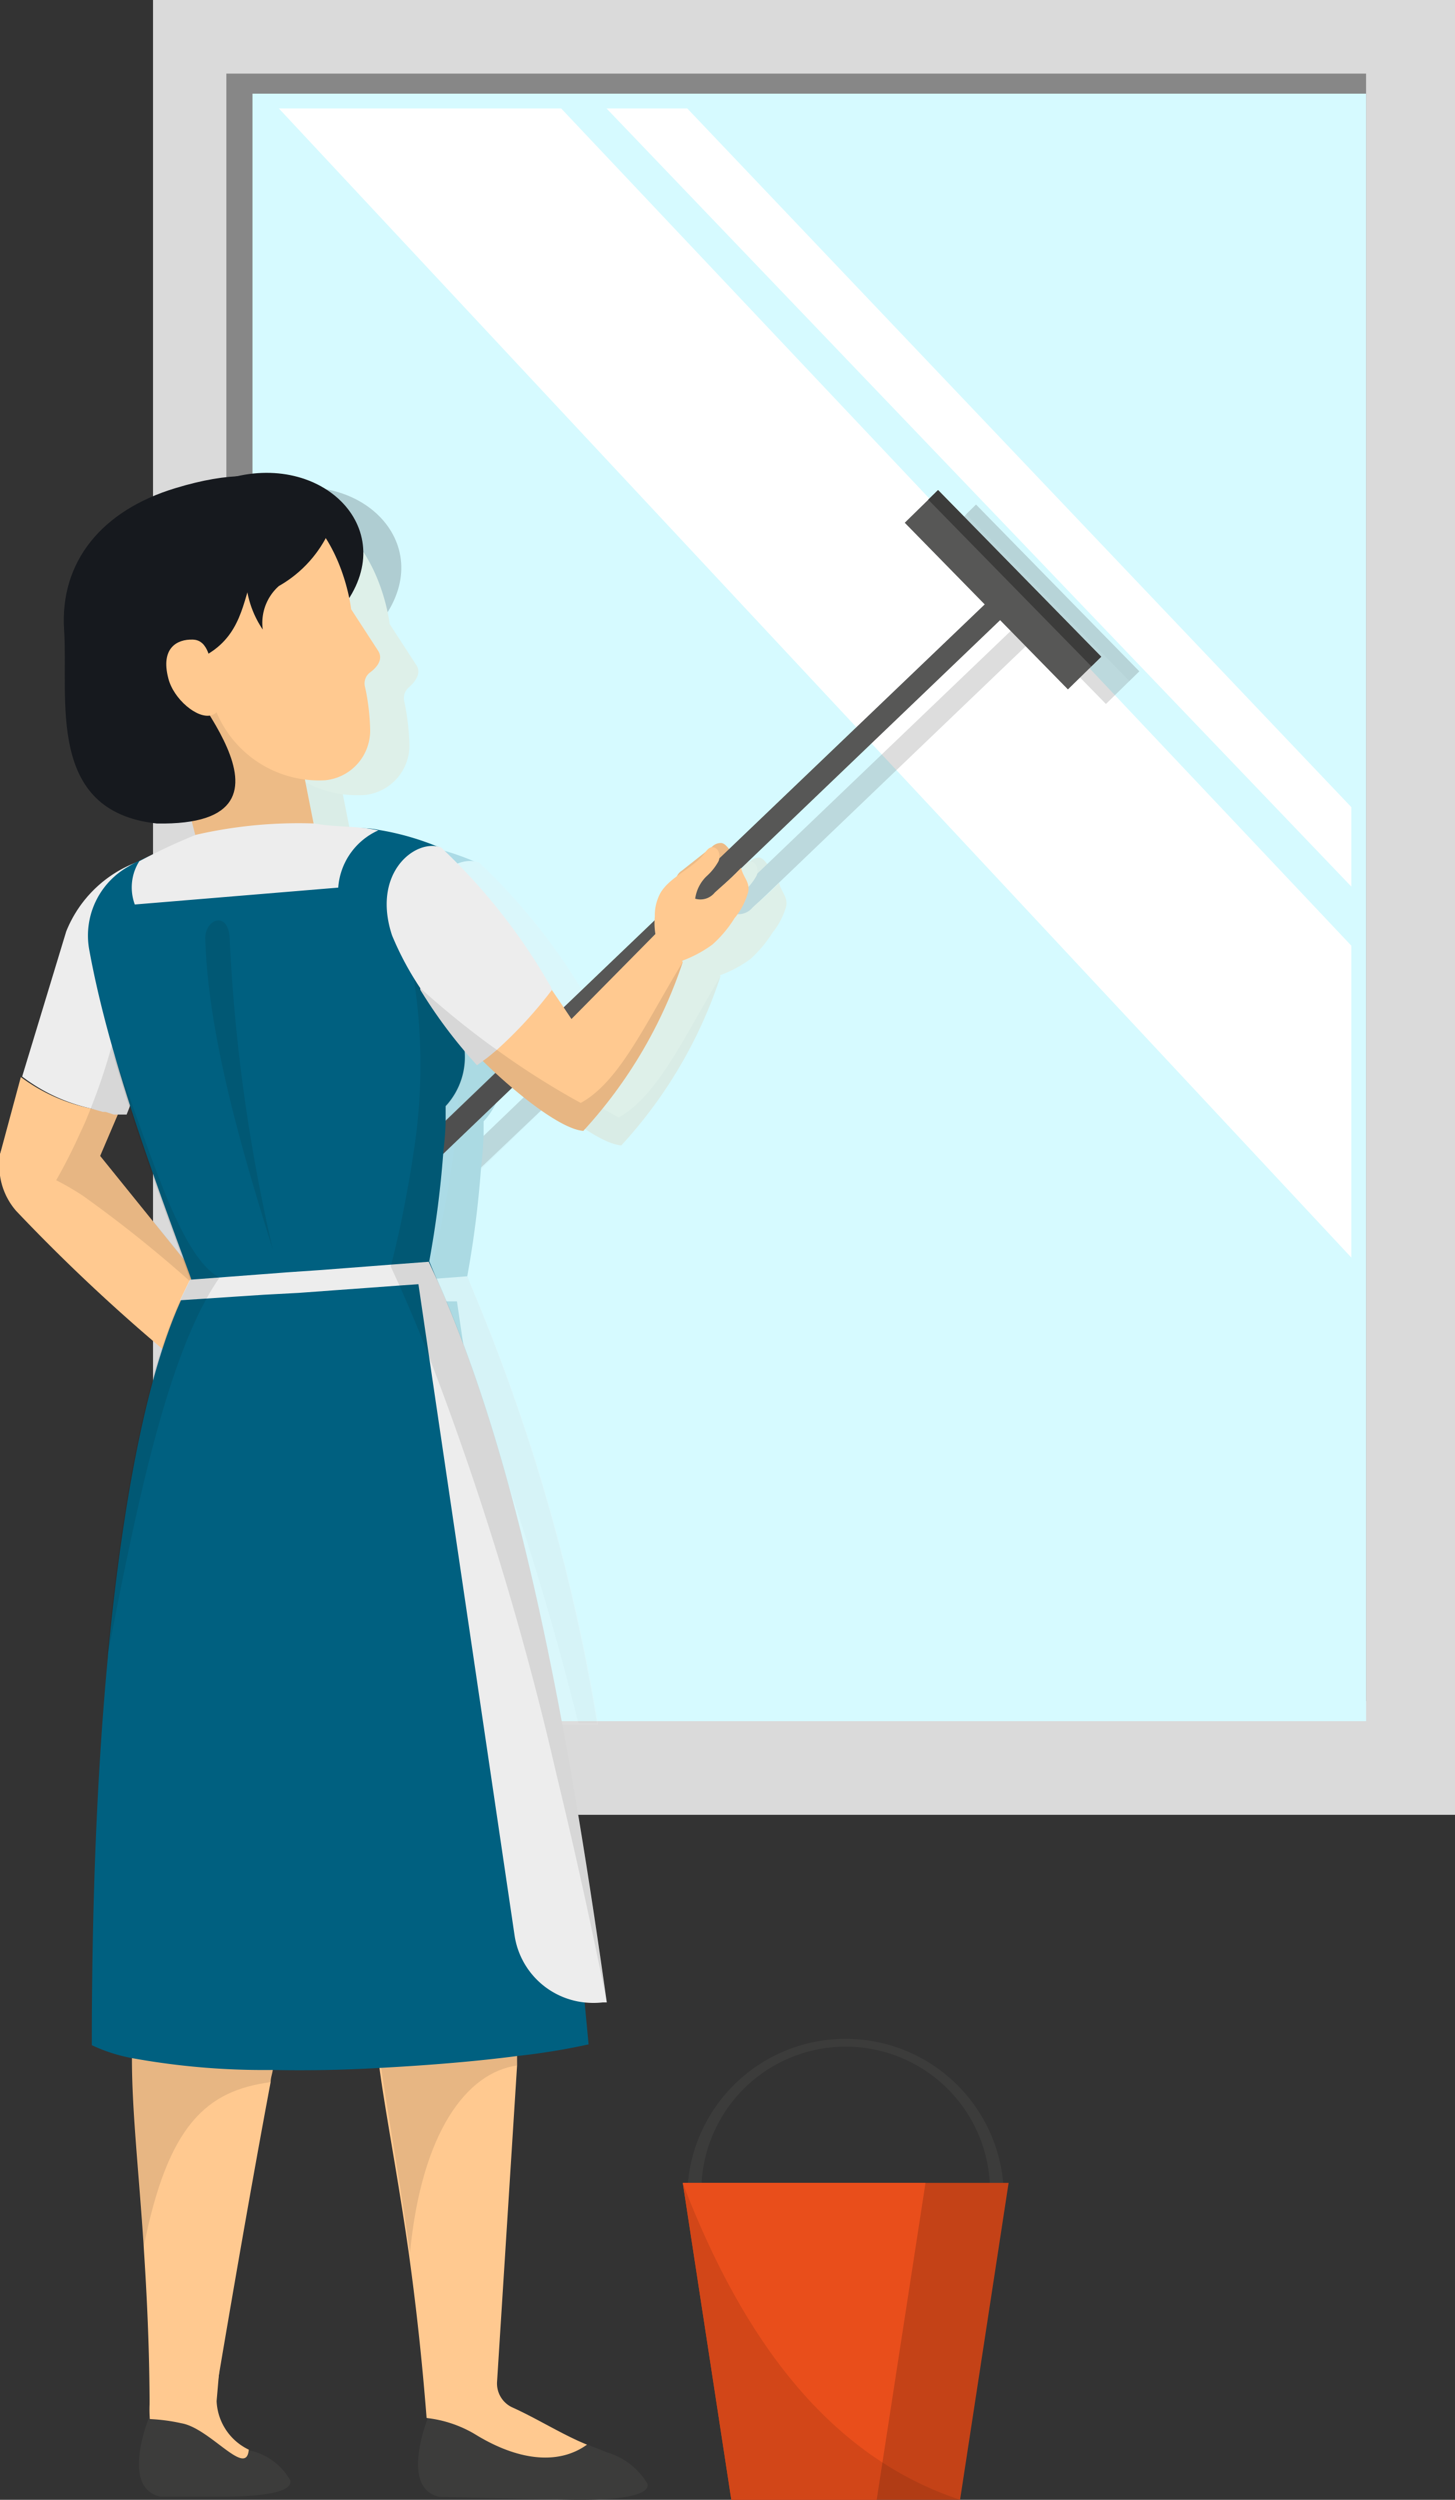 <?xml version="1.0" encoding="UTF-8"?> <svg xmlns="http://www.w3.org/2000/svg" viewBox="0 0 55.15 94.74"><rect x="0" y="0" width="55.15" height="94.74" fill="#333333" stroke="none"/> <defs> <style>.cls-1{fill:#dadada;}.cls-2{fill:#878787;}.cls-3{fill:#d6faff;}.cls-4{fill:#fff;}.cls-5{opacity:0.2;}.cls-6{fill:#ffc990;}.cls-7{fill:#16191e;}.cls-8{fill:#edbb86;}.cls-9{fill:#575756;}.cls-10{fill:#3c3c3b;}.cls-11{fill:#006080;}.cls-12{fill:#ededed;}.cls-13{fill:#131313;}.cls-13,.cls-16{opacity:0.1;}.cls-14{fill:#c44217;}.cls-15{fill:#e94e1b;}.cls-16{fill:#050504;}</style> </defs> <g id="Слой_2" data-name="Слой 2"> <g id="Layer_2" data-name="Layer 2"> <rect class="cls-1" x="5.8" width="49.36" height="68.78"></rect> <rect class="cls-2" x="8.58" y="2.79" width="43.2" height="61.68"></rect> <rect class="cls-3" x="9.57" y="3.55" width="42.21" height="61.68"></rect> <polygon class="cls-4" points="26.05 4.11 22.99 4.11 51.22 33.6 51.22 30.59 26.05 4.11"></polygon> <polygon class="cls-4" points="10.57 4.11 51.22 47.66 51.22 35.84 21.27 4.11 10.57 4.11"></polygon> <g class="cls-5"> <path class="cls-6" d="M10.51,50.87h0l-.84-1v3.52l.39.31,1.53-1.46Z"></path> <path class="cls-7" d="M14.29,23.75l-2.31-1-1.76-4.11C13.82,17.69,16.78,20.82,14.29,23.75Z"></path> <path class="cls-8" d="M9.66,32.55,13.37,32l-.5-2.53c-1.49-1.43-2.34-2-3.21-2.14Z"></path> <path class="cls-6" d="M15.77,25.19l-1-1.54s-.57-5.14-5.09-4.55v8.47a4.2,4.2,0,0,0,4.15,2.56,1.89,1.89,0,0,0,1.69-1.89,9.26,9.26,0,0,0-.19-1.63.54.54,0,0,1,.18-.57C15.73,25.84,16,25.51,15.77,25.19Z"></path> <path class="cls-7" d="M9.66,31.37c1.14-.66.69-2,0-3.24Z"></path> <path class="cls-7" d="M9.66,18.72v6.41c1.8-1.48.46-4.17,3.91-4.58C13.39,19.64,12.55,18.28,9.66,18.72Z"></path> <path class="cls-7" d="M10.76,22.59a2.42,2.42,0,0,1,.91-1.79,5.67,5.67,0,0,1,1.72-.86.82.82,0,0,1,.3-.07A.31.31,0,0,1,14,20a.52.52,0,0,1,0,.44A4.6,4.6,0,0,1,12,22.77a1.87,1.87,0,0,0-.61,1.65A3.8,3.8,0,0,1,10.76,22.59Z"></path> <path class="cls-8" d="M29.14,32.81c-.11-.11-.19-.27-.35-.31a.49.49,0,0,0-.37.16l-1.14.92c-.11.09-.23.2-.22.34a.42.42,0,0,0,.21.28.71.71,0,0,0,.4.19.67.67,0,0,0,.35-.12c.44-.26.89-.51,1.31-.81.07-.05.16-.12.17-.21a.3.3,0,0,0-.11-.26C29.31,32.93,29.22,32.88,29.14,32.81Z"></path> <path class="cls-9" d="M39.56,23.27a.4.4,0,0,0-.58,0L21.57,39.94l-3.24,3.11-1.21,1.16-4.77,4.57-.89.85-1.8,1.73v1.15l3.09-3,.91-.86,3.23-3.11,1.34-1.29L21.65,41l17.9-17.15A.41.41,0,0,0,39.56,23.27Z"></path> <path class="cls-6" d="M27.79,34.62a.7.7,0,0,0,.74-.23c.46-.42.56-.48,1-.94.08.37.34.53.27.9a2.87,2.87,0,0,1-.52,1,4.8,4.8,0,0,1-.84,1,4.63,4.63,0,0,1-1.35.68.46.46,0,0,1-.26,0,.36.36,0,0,1-.22-.18,2.52,2.52,0,0,1-.35-1.57,1.86,1.86,0,0,1,.21-.9c.37-.61,1.22-.91,1.66-1.47.08-.11.15-.23.28-.25a.26.26,0,0,1,.27.18.5.5,0,0,1,0,.34,2.14,2.14,0,0,1-.46.58A1.36,1.36,0,0,0,27.79,34.62Z"></path> <rect class="cls-9" x="38.57" y="18.49" width="1.77" height="8.84" transform="translate(-4.76 34.14) rotate(-44.4)"></rect> <rect class="cls-10" x="39.64" y="18.05" width="0.52" height="8.84" transform="translate(-4.33 34.33) rotate(-44.4)"></rect> <path class="cls-11" d="M9.66,65.28H22.15a81.84,81.84,0,0,0-4.44-16.91,38.13,38.13,0,0,0,.52-4.08c.05-.41.08-.82.1-1.24l0-.55a2.73,2.73,0,0,0,.73-1.87,2.69,2.69,0,0,0-.64-1.74c0-.52,0-1,0-1.53,0-1.76-.15-3.36-.3-4.65A9.73,9.73,0,0,0,15.78,32c-.81-.18-1.75.09-2.54-.06a14.92,14.92,0,0,0-3.58.33Z"></path> <path class="cls-12" d="M13.37,31.77A18.21,18.21,0,0,0,9.66,32v2.54l4.6-.39A2.58,2.58,0,0,1,15.78,32C15,31.85,14.16,31.92,13.37,31.77Z"></path> <path class="cls-12" d="M17.71,48.37l-1.45.11-2.6.21-1.31.09L9.66,49v.77l1.8-.12,1.29-.08,3.85-.25.72,0,.4,2.72,2,13.31h2.95A73.09,73.09,0,0,0,17.71,48.37Z"></path> <path class="cls-13" d="M17.72,52a110.56,110.56,0,0,1,4.2,13.31h.71a73.09,73.09,0,0,0-4.92-16.91,38.13,38.13,0,0,0,.52-4.08L21.65,41l-.08-1.07-3.24,3.11,0-.55a2.73,2.73,0,0,0,.73-1.87,2.69,2.69,0,0,0-.64-1.74c0-.52,0-1,0-1.53L17,36.79a21.67,21.67,0,0,1,.12,7.42c-.07.46-.14.91-.23,1.37-.18,1-.39,1.92-.63,2.9,0,0,0,0,0,0,.12.26.24.52.35.79C17,50.16,17.36,51.05,17.72,52Z"></path> <path class="cls-6" d="M27.31,37a17.52,17.52,0,0,1-3.76,6.41c-.89-.07-2.63-1.49-3.81-2.65l-.22-.21.43-.42,2.28-2.26.05.09c.2.28.81,1.2.81,1.2L26.29,36C27,36.18,26.88,36.44,27.31,37Z"></path> <path class="cls-12" d="M22.35,38.09a16.27,16.27,0,0,1-2.09,2.27c-.17.14-.34.29-.52.41l-.22.16a18.44,18.44,0,0,1-2.15-2.86l0-.06a10.46,10.46,0,0,1-1.07-2c-.79-2.38.91-3.68,1.86-3.32a22.78,22.78,0,0,1,4.1,5.17l.05.09A.47.47,0,0,1,22.35,38.09Z"></path> <path class="cls-13" d="M9.66,39.86a69,69,0,0,0,2.12,8,65.49,65.49,0,0,1-1.63-11.67c0-.63-.25-.83-.49-.79Z"></path> <path class="cls-13" d="M27.31,37a17.52,17.52,0,0,1-3.76,6.41c-.89-.07-2.63-1.49-3.81-2.65l-.22.16a18.44,18.44,0,0,1-2.15-2.86l0-.06c.85.77,1.74,1.48,2.61,2.13l.31.22a29.93,29.93,0,0,0,3.16,2C24.93,41.53,25.93,39.29,27.31,37Z"></path> </g> <path class="cls-6" d="M10.14,51.64,8.61,53.1a68.83,68.83,0,0,1-8-7.21A2.6,2.6,0,0,1,0,43.82s0,0,0-.07a1.53,1.53,0,0,1,.41-.67l0,0A2,2,0,0,1,3,42.93a1.65,1.65,0,0,1,.34.31l.45.56,5.26,6.51h0Z"></path> <path class="cls-6" d="M4.48,42.21,3.8,43.8l-.67,1.55-.37.86L0,43.82H0l0-.07.79-2.93A6.69,6.69,0,0,0,3.4,42l.49.1.1,0,.32.06Z"></path> <path class="cls-12" d="M6,37.11a11.2,11.2,0,0,1-.47,3.32L5,41.73l-.2.51-.3,0H4.31L4,42.14l-.1,0L3.4,42a6.69,6.69,0,0,1-2.56-1.2l1.67-5.5A4.66,4.66,0,0,1,5.2,32.67,12.69,12.69,0,0,1,6,37.11Z"></path> <path class="cls-13" d="M9.06,50.31a47.72,47.72,0,0,0-5.93-5,10.44,10.44,0,0,0-1-.58c.34-.6.65-1.21.93-1.84.15-.3.27-.61.39-.91a22.85,22.85,0,0,0,1.35-5l1.2.12a11.2,11.2,0,0,1-.47,3.32L5,41.73l-.2.51-.3,0L3.8,43.8Z"></path> <path class="cls-7" d="M12.85,23.19l-2.31-1L8.78,18.1C12.38,17.13,15.34,20.26,12.85,23.19Z"></path> <path class="cls-8" d="M11.93,31.43l-.5-2.53C8.92,26.49,8.23,26.52,6.2,27l1.33,5.14Z"></path> <path class="cls-6" d="M4.93,27.93a10,10,0,0,1-1.5-3.13c-1.11-5.08,2.49-5.73,4.36-6.2,4.92-1,5.52,4.49,5.52,4.49l1,1.54c.24.33,0,.65-.29.86a.52.52,0,0,0-.18.56,8.34,8.34,0,0,1,.19,1.63,1.89,1.89,0,0,1-1.69,1.89A4.21,4.21,0,0,1,8.21,27C7.39,27.09,5.42,28.6,4.93,27.93Z"></path> <path class="cls-7" d="M5.94,31.21c6.44.12.35-5.81.93-6,3.82-1.08,1.18-4.76,5.26-5.25-.2-1.06-1.31-2.73-5.48-1.46-2.78.84-4.39,2.78-4.22,5.38S1.72,30.75,5.94,31.21Z"></path> <path class="cls-6" d="M6.38,25.71c.2.79,1.1,1.54,1.62,1.4s.29-.75.1-1.55c-.13-.52-.19-1.3-.79-1.32S6.08,24.56,6.38,25.71Z"></path> <path class="cls-7" d="M9.32,22a2.42,2.42,0,0,1,.91-1.79A5.67,5.67,0,0,1,12,19.38a.82.82,0,0,1,.31-.07.31.31,0,0,1,.26.17.49.49,0,0,1,0,.44,4.6,4.6,0,0,1-2,2.29,1.87,1.87,0,0,0-.61,1.65A3.76,3.76,0,0,1,9.32,22Z"></path> <path class="cls-10" d="M38.05,83.27h-.53a5.47,5.47,0,1,0-10.93,0h-.54a6,6,0,1,1,12,0Z"></path> <polygon class="cls-14" points="38.23 82.73 36.39 94.74 27.72 94.74 25.88 82.73 38.23 82.73"></polygon> <polygon class="cls-15" points="35.08 82.73 33.23 94.74 27.72 94.74 25.88 82.73 35.08 82.73"></polygon> <path class="cls-16" d="M36.39,94.74c-4.92-1.63-8.21-6-10.51-12l1.84,12h8.67Z"></path> <path class="cls-8" d="M27.71,32.25c-.12-.1-.2-.27-.36-.3a.47.47,0,0,0-.37.15L25.84,33a.48.48,0,0,0-.22.34c0,.12.12.21.21.28a.8.8,0,0,0,.4.2.79.79,0,0,0,.35-.13,13.57,13.57,0,0,0,1.31-.81.34.34,0,0,0,.18-.21.34.34,0,0,0-.12-.26A2.15,2.15,0,0,1,27.71,32.25Z"></path> <path class="cls-9" d="M38.12,23.3,20.21,40.46,16.8,43.73,15.45,45l-3.23,3.11-.91.86-4.48,4.3a.45.45,0,0,1-.23.11.41.41,0,0,1-.36-.13.42.42,0,0,1,0-.58L10,49.07l.89-.85,4.77-4.57,1.21-1.16,3.24-3.11L37.54,22.7a.39.39,0,0,1,.58,0A.41.41,0,0,1,38.12,23.3Z"></path> <path class="cls-6" d="M26.35,34.06a.7.7,0,0,0,.74-.23c.46-.42.56-.48,1-.94.08.37.34.53.27.91a2.68,2.68,0,0,1-.52,1,4.52,4.52,0,0,1-.84,1,4.7,4.7,0,0,1-1.34.68.51.51,0,0,1-.27,0,.36.36,0,0,1-.22-.18,2.59,2.59,0,0,1-.35-1.57,1.77,1.77,0,0,1,.22-.9c.37-.61,1.21-.91,1.65-1.47.08-.11.16-.23.28-.25a.26.26,0,0,1,.27.18.5.5,0,0,1,0,.34,2.14,2.14,0,0,1-.46.58A1.46,1.46,0,0,0,26.35,34.06Z"></path> <rect class="cls-9" x="37.13" y="17.93" width="1.77" height="8.84" transform="translate(-4.78 32.98) rotate(-44.4)"></rect> <rect class="cls-10" x="38.2" y="17.49" width="0.52" height="8.84" transform="translate(-4.35 33.16) rotate(-44.39)"></rect> <path class="cls-10" d="M24.54,94.13c.17.66-2.49.61-2.77.61l-5.11-.11c-1.49-.32-.49-2.85-.44-3a1.09,1.09,0,0,1,.6-.61h0a3.78,3.78,0,0,1,2.32.47h0l.07,0c1.44.6,2.48.92,3.79,1.45A2.66,2.66,0,0,1,24.54,94.13Z"></path> <path class="cls-6" d="M6.2,68.74c.11.92.24,1.77.41,2.6a.25.25,0,0,1,0,.08.05.05,0,0,1,0,0A10.3,10.3,0,0,0,5,77.22c0,.26,0,.52,0,.8,0,2,.26,4.27.45,7.17.11,1.71.21,3.64.22,5.82v.09c0,.18,0,.37,0,.56L6.84,91l1.42-.77h0c.38-2.25,1.2-7.07,2-11.33,0-.15.06-.3.08-.45.08-.43.16-.84.24-1.24s.11-.57.16-.85c.34-1.83.66-3.4.91-4.37q.1-1.11.18-2.13c0-.39,0-.76.08-1.13Z"></path> <path class="cls-6" d="M18.84,90.27l.76-12,0-.36,0-.7.08-1.28-.08-3.83a29.92,29.92,0,0,0,.09-3.37H14.3a27.44,27.44,0,0,0,.89,2.83,9.16,9.16,0,0,0-.95,4.89c0,.24,0,.49,0,.76s.08.75.14,1.15c.25,1.84.69,4.06,1.11,7,.25,1.79.49,3.86.68,6.28,0,0,0,0,0,0a4.59,4.59,0,0,1,1.81.6c1.61,1,3.16,1.21,4.27.41-.92-.37-1.91-1-2.85-1.42A1,1,0,0,1,18.84,90.27Z"></path> <path class="cls-10" d="M11,94c.17.67-2.49.62-2.77.62l-2.15,0c-1.49-.32-.49-2.85-.43-3a1,1,0,0,1,.59-.61h0c.24-.08,1.81,1.47,3.23,1.86A2.35,2.35,0,0,1,11,94Z"></path> <path class="cls-6" d="M8.21,91l.26-3H6c.13,1.13-.43,2.35-.32,3.68v0a6.94,6.94,0,0,1,1.2.16c1.09.19,2.46,2.08,2.55,1A2.14,2.14,0,0,1,8.21,91Z"></path> <path class="cls-13" d="M5,77.22h5.59c-.11.54-.21,1.11-.32,1.69-2.44.32-3.91,1.61-4.83,6.28C5.19,81.89,4.9,79.36,5,77.22Z"></path> <path class="cls-13" d="M19.66,77.22l-.06,1.06c-1.92.27-3.62,2.54-4.06,7.1-.51-3.59-1-6.11-1.25-8.16Z"></path> <path class="cls-11" d="M22.31,77.48a25.4,25.4,0,0,1-2.7.44c-1.52.2-3.32.35-5.18.45-1.37.08-2.78.11-4.11.08A27.89,27.89,0,0,1,5,78a6.17,6.17,0,0,1-1.52-.49c0-4,.11-9.47.61-14.72v-.05c.51-5.32,1.38-10.42,2.78-13.48l.38-.78c-.78-2.14-2.07-5.54-3-8.82-.36-1.27-.66-2.52-.87-3.68a3,3,0,0,1,1.47-3.13,3.55,3.55,0,0,1,.43-.23,8.68,8.68,0,0,1,2.21-.73,15.37,15.37,0,0,1,4.31-.5c.79.15,1.73-.12,2.54.06a10.22,10.22,0,0,1,2.35.68c.15,1.29.26,2.9.3,4.65q0,.75,0,1.53a2.74,2.74,0,0,1-.1,3.61c0,.18,0,.36,0,.55,0,.42-.05.83-.09,1.24a38.6,38.6,0,0,1-.53,4.09c2.43,5.85,3.94,13.4,4.84,19.42C21.67,71,22,74.16,22.17,76Z"></path> <path class="cls-12" d="M14.34,31.47a2.58,2.58,0,0,0-1.52,2.17l-7.71.64a1.86,1.86,0,0,1,.17-1.64,22.76,22.76,0,0,1,2.14-1,17.41,17.41,0,0,1,4.51-.43C12.72,31.36,13.53,31.29,14.34,31.47Z"></path> <path class="cls-12" d="M23,75.89h0l-.16,0a3.19,3.19,0,0,1-.69,0,3,3,0,0,1-2.64-2.5l-3.25-22-.4-2.72-.71.05L11.31,49,10,49.07l-3.18.21.38-.78,3.69-.28,1.31-.09,2.6-.2,1.45-.11C19.48,54.73,21.34,64.1,23,75.89Z"></path> <path class="cls-13" d="M23,75.89c-.6-3-1.24-5.89-1.91-8.65a117,117,0,0,0-4.83-15.83c-.35-.92-.73-1.81-1.11-2.67L14.81,48a0,0,0,0,1,0,0q.38-1.47.63-2.91c.09-.45.16-.91.23-1.37a21.37,21.37,0,0,0-.12-7.41L17,36.8q0,.75,0,1.53a2.74,2.74,0,0,1-.1,3.61c0,.18,0,.36,0,.55l3.24-3.11.08,1.08L16.8,43.73a38.6,38.6,0,0,1-.53,4.09C19.48,54.73,21.34,64.1,23,75.89Z"></path> <path class="cls-6" d="M25.88,36.46a17.71,17.71,0,0,1-3.77,6.4c-.88-.07-2.63-1.49-3.81-2.65L18.08,40l.43-.42,2.28-2.25.05.08c.2.28.82,1.21.82,1.21l3.19-3.23C25.51,35.62,25.44,35.88,25.88,36.46Z"></path> <path class="cls-12" d="M20.91,37.53a16.27,16.27,0,0,1-2.09,2.27c-.17.14-.34.29-.52.41l-.22.16a18.44,18.44,0,0,1-2.15-2.86l0-.06a11.45,11.45,0,0,1-1.07-2c-.79-2.39.91-3.69,1.86-3.33a22.61,22.61,0,0,1,4.1,5.18l.05.08A.47.47,0,0,1,20.91,37.53Z"></path> <path class="cls-13" d="M8.32,48.42c-2,2.86-3.2,8.93-4.27,14.46v-.12c.51-5.32,1.38-10.42,2.78-13.48l.38-.78c-.78-2.14-2.07-5.54-3-8.82C5.64,43.4,6.77,47.6,8.32,48.42Z"></path> <path class="cls-13" d="M10.34,47.35C9,43.1,7.88,39,7.78,35.56c0-.76.93-1.08.93.12A65.37,65.37,0,0,0,10.34,47.35Z"></path> <path class="cls-13" d="M25.88,36.46a17.71,17.71,0,0,1-3.77,6.4c-.88-.07-2.63-1.49-3.81-2.65l-.22.16a18.44,18.44,0,0,1-2.15-2.86l0-.06a33.38,33.38,0,0,0,2.61,2.13l.31.22a29.93,29.93,0,0,0,3.16,2C23.49,41,24.49,38.73,25.88,36.46Z"></path> </g> </g> </svg> 